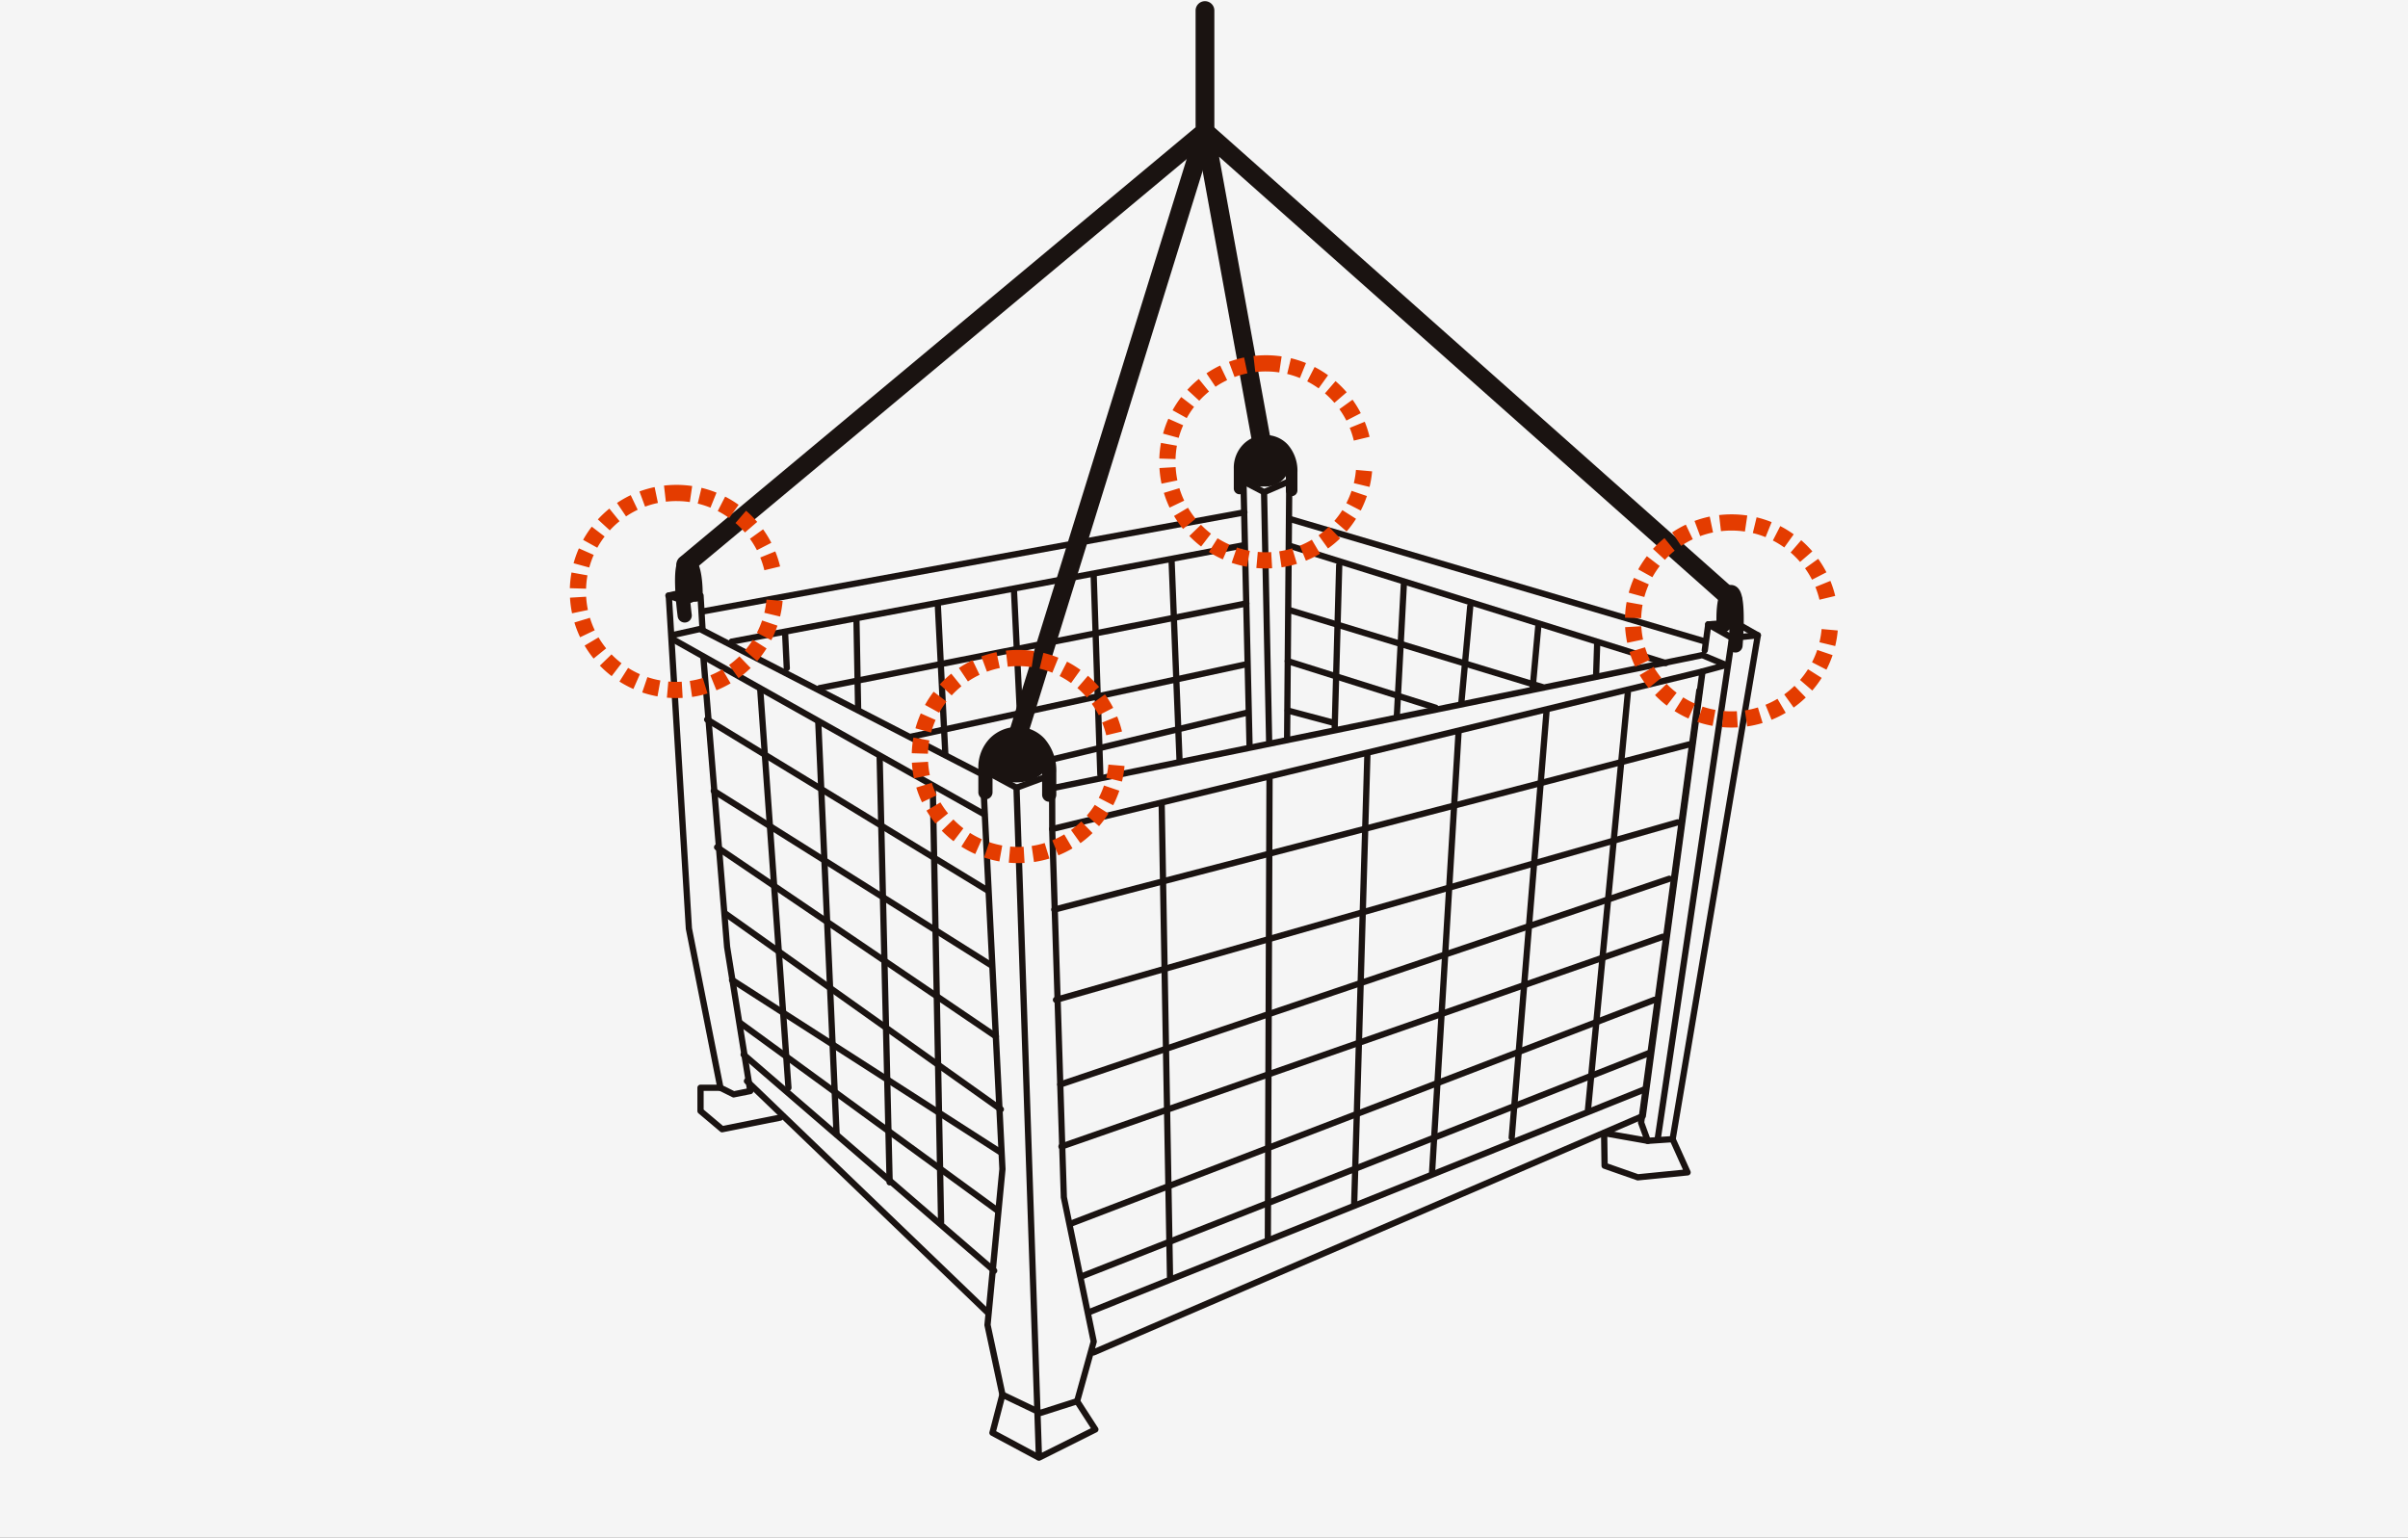 <svg xmlns="http://www.w3.org/2000/svg" xmlns:xlink="http://www.w3.org/1999/xlink" width="310" height="198" viewBox="0 0 310 198">
  <rect x="0" y="0" width="310" height="198" fill="#333333" stroke="none"/>
  <defs>
    <clipPath id="clip-path">
      <rect id="長方形_6340" data-name="長方形 6340" width="310" height="198" transform="translate(13091 -19168)" fill="#f5f5f5"/>
    </clipPath>
  </defs>
  <g id="マスクグループ_4351" data-name="マスクグループ 4351" transform="translate(-13091 19168)" clip-path="url(#clip-path)">
    <rect id="長方形_6339" data-name="長方形 6339" width="310" height="198" transform="translate(13091 -19168)" fill="#f5f5f5"/>
    <g id="グループ_5509" data-name="グループ 5509" transform="translate(13164.225 -19168)">
      <path id="パス_21368" data-name="パス 21368" d="M14.269,98.838a.4.4,0,0,1-.18-.042l-1.709-.852a.4.4,0,0,1-.216-.282l-4.058-20.5a.4.4,0,0,1-.007-.054L5.509,34.239a.4.4,0,0,1,.536-.4l2.029.714,1.776-.708a.4.4,0,0,1,.552.351l.255,4.34a.4.4,0,1,1-.8.047L9.629,34.8l-1.4.557a.4.4,0,0,1-.283.006L6.35,34.8,8.9,77.029,12.917,97.31l1.409.7,1.619-.323-2.926-18.2q0-.015,0-.031L9.973,42.281a.4.4,0,1,1,.8-.066l3.04,37.166L16.8,97.944a.4.4,0,0,1-.319.459l-2.135.426A.4.4,0,0,1,14.269,98.838Z" transform="translate(6.961 42.472)" fill="#1a1311"/>
      <path id="線_4900" data-name="線 4900" d="M32.447,28.432a.4.4,0,0,1-.263-.1L-.062.507A.4.4,0,1,1,.465-.1L32.711,27.723a.4.4,0,0,1-.263.708Z" transform="translate(22.31 135.584)" fill="#1a1311"/>
      <path id="線_4901" data-name="線 4901" d="M31.232,30.445a.4.4,0,0,1-.279-.113L-.078.492A.4.4,0,1,1,.481-.089l31.031,29.84a.4.4,0,0,1-.279.693Z" transform="translate(22.738 138.998)" fill="#1a1311"/>
      <path id="パス_21369" data-name="パス 21369" d="M31.084,140.176a.4.4,0,0,1-.2-.051l-5.973-3.2a.4.4,0,0,1-.2-.457l1.256-4.818-1.9-8.875a.4.4,0,0,1-.007-.123l1.92-20.046L23.426,51.2a.4.4,0,0,1,.593-.375l4.367,2.343a.4.4,0,0,1,.212.342l2.867,85.624,6.3-3.148-2.1-3.254a.4.4,0,0,1-.05-.327l2.111-7.592-3.827-18.485a.4.4,0,0,1-.008-.069L32.388,58.845a.4.4,0,0,1,.308-.4l83.718-20.287a.4.4,0,0,1,.494.445l-7.688,57.235a.4.4,0,0,1-.24.316L38.264,126.6a.4.4,0,0,1-.216.029l-1.617,5.816,2.251,3.48a.4.4,0,0,1-.158.579l-7.252,3.626a.4.4,0,0,1-.174.046Zm-5.509-3.812,5.083,2.724L27.8,53.766l-3.534-1.9,2.521,50.723a.4.4,0,0,1,0,.058l-1.917,20.013,1.91,8.908a.4.4,0,0,1,0,.186ZM34.687,106.2l3.839,18.546a.4.4,0,0,1-.006.19l-.215.771,70.145-30.2,7.579-56.424L33.2,59.147Z" transform="translate(29.443 47.908)" fill="#1a1311"/>
      <rect id="長方形_6083" data-name="長方形 6083" width="163.551" height="188.133" fill="none"/>
      <path id="パス_21370" data-name="パス 21370" d="M29.875,82.6a.4.4,0,0,1-.174-.039l-4.913-2.349a.4.4,0,0,1,.348-.727L29.9,81.76l4.544-1.449a.4.4,0,0,1,.245.768l-4.7,1.5A.4.4,0,0,1,29.875,82.6Z" transform="translate(30.864 99.721)" fill="#1a1311"/>
      <path id="線_4902" data-name="線 4902" d="M.2,29.221a.4.4,0,0,1-.15-.777L71.38-.172a.4.4,0,1,1,.3.748L.352,29.192A.4.4,0,0,1,.2,29.221Z" transform="translate(66.945 140.068)" fill="#1a1311"/>
      <path id="線_4903" data-name="線 4903" d="M.2,54.207l-.039,0a.4.4,0,0,1-.363-.44L4.925.163a.4.4,0,0,1,.8.077L.6,53.842A.4.4,0,0,1,.2,54.207Z" transform="translate(131.013 89.029)" fill="#1a1311"/>
      <path id="線_4904" data-name="線 4904" d="M.2,55.49H.169A.4.4,0,0,1-.2,55.054L4.284.169a.4.4,0,0,1,.8.066L.6,55.12A.4.4,0,0,1,.2,55.49Z" transform="translate(121.189 91.377)" fill="#1a1311"/>
      <path id="線_4905" data-name="線 4905" d="M.2,57.413H.177A.4.4,0,0,1-.2,56.986L3.217.177a.4.4,0,1,1,.8.048L.6,57.034A.4.4,0,0,1,.2,57.413Z" transform="translate(110.937 93.939)" fill="#1a1311"/>
      <path id="線_4906" data-name="線 4906" d="M.2,58.694H.19A.4.4,0,0,1-.2,58.279L1.505.19a.4.4,0,1,1,.806.024L.6,58.3A.4.4,0,0,1,.2,58.694Z" transform="translate(100.902 96.927)" fill="#1a1311"/>
      <path id="線_4907" data-name="線 4907" d="M.2,59.762a.4.4,0,0,1-.4-.4L.013.2A.4.4,0,0,1,.819.2L.6,59.361A.4.4,0,0,1,.2,59.762Z" transform="translate(89.795 100.131)" fill="#1a1311"/>
      <path id="線_4908" data-name="線 4908" d="M1.27,61.467a.4.4,0,0,1-.4-.4L-.2.209A.4.4,0,0,1,.6.194L1.673,61.057a.4.4,0,0,1-.4.41Z" transform="translate(76.127 103.334)" fill="#1a1311"/>
      <path id="線_4909" data-name="線 4909" d="M.2,29.343a.4.4,0,0,1-.148-.778L73.064-.173a.4.4,0,1,1,.3.75L.349,29.314A.4.4,0,0,1,.2,29.343Z" transform="translate(65.904 135.369)" fill="#1a1311"/>
      <path id="パス_21371" data-name="パス 21371" d="M27.993,55.065a.4.4,0,0,1-.08-.8l83.262-17.047a.4.4,0,0,1,.236.023l3.066,1.276a.4.4,0,0,1-.05.761l-3.039.823a.4.4,0,0,1-.211-.778l1.9-.515-1.864-.776L28.074,55.056A.4.4,0,0,1,27.993,55.065Z" transform="translate(34.668 46.738)" fill="#1a1311"/>
      <path id="パス_21372" data-name="パス 21372" d="M63.653,107.6a.4.4,0,0,1-.133-.023l-4.273-1.495a.4.4,0,0,1-.27-.374l-.063-4.2a.4.4,0,0,1,.473-.4l4.93.872-.617-1.69a.4.4,0,0,1-.021-.192l7.492-55.611a.4.4,0,0,1,.8.108l-7.479,55.513.823,2.254a.4.4,0,0,1-.449.535l-5.138-.909.052,3.431,3.923,1.372,5.759-.576-1.693-3.762a.4.4,0,0,1-.03-.233l10.924-64.6-2.583-1.466-3,.224-.405,3.013a.4.4,0,0,1-.8-.107l.449-3.337a.4.4,0,0,1,.369-.348l3.45-.257a.4.4,0,0,1,.229.051L79.3,37.058a.4.4,0,0,1,.2.418L68.553,102.232l1.873,4.161a.4.4,0,0,1-.327.566l-6.405.64Z" transform="translate(73.969 44.39)" fill="#1a1311"/>
      <path id="線_4910" data-name="線 4910" d="M.2.816A.4.4,0,0,1,.175.011L3.376-.2A.4.4,0,0,1,3.43.6L.228.816Z" transform="translate(138.703 146.474)" fill="#1a1311"/>
      <path id="線_4911" data-name="線 4911" d="M.2,13.368a.4.4,0,0,1-.072-.8L69.886-.195A.4.4,0,0,1,70.031.6L.274,13.362A.406.406,0,0,1,.2,13.368Z" transform="translate(17.013 65.767)" fill="#1a1311"/>
      <path id="線_4912" data-name="線 4912" d="M40.422,23.212a.4.4,0,0,1-.2-.052L0,.553A.4.4,0,0,1,.4-.15L40.62,22.458a.4.4,0,0,1-.2.754Z" transform="translate(13.06 82.029)" fill="#1a1311"/>
      <path id="線_4913" data-name="線 4913" d="M53.608,16.365a.4.4,0,0,1-.114-.017L.087.588A.4.4,0,0,1,.316-.185l53.406,15.76a.4.4,0,0,1-.114.79Z" transform="translate(92.572 66.603)" fill="#1a1311"/>
      <path id="線_4914" data-name="線 4914" d="M48.607,15.706a.4.4,0,0,1-.12-.018L.082.586a.4.4,0,0,1,.24-.769l48.405,15.1a.4.4,0,0,1-.12.788Z" transform="translate(92.593 70.068)" fill="#1a1311"/>
      <path id="線_4915" data-name="線 4915" d="M.2,12.989a.4.4,0,0,1-.074-.8L65.9-.195A.4.4,0,1,1,66.051.6L.276,12.982A.405.405,0,0,1,.2,12.989Z" transform="translate(20.816 70.021)" fill="#1a1311"/>
      <path id="パス_21373" data-name="パス 21373" d="M46.095,55.262a.4.4,0,0,1-.185-.045L9.654,36.546l-3.485.778a.4.4,0,1,1-.176-.787l3.628-.809a.4.4,0,0,1,.272.035L46.119,54.418l4.194-1.61a.4.4,0,0,1,.26-.01l4.194,1.258a.4.4,0,0,1-.232.772L50.473,53.61l-4.234,1.626A.4.4,0,0,1,46.095,55.262Z" transform="translate(7.176 44.866)" fill="#1a1311"/>
      <path id="線_4916" data-name="線 4916" d="M.2,21.868a.4.4,0,0,1-.1-.793L81.8-.188a.4.4,0,0,1,.2.78L.3,21.855A.4.4,0,0,1,.2,21.868Z" transform="translate(62.336 95.646)" fill="#1a1311"/>
      <path id="線_4917" data-name="線 4917" d="M.2,23.453a.4.4,0,0,1-.11-.791l80-22.849a.4.4,0,0,1,.221.775l-80,22.849A.4.4,0,0,1,.2,23.453Z" transform="translate(62.548 105.685)" fill="#1a1311"/>
      <path id="線_4918" data-name="線 4918" d="M.2,27.086A.4.4,0,0,1,.073,26.3L78.449-.18a.4.4,0,1,1,.258.764L.331,27.064A.4.4,0,0,1,.2,27.086Z" transform="translate(63.099 112.947)" fill="#1a1311"/>
      <path id="線_4919" data-name="線 4919" d="M.2,27.6a.4.4,0,0,1-.133-.784l77.373-27a.4.4,0,0,1,.266.761l-77.373,27A.4.4,0,0,1,.2,27.6Z" transform="translate(63.25 120.42)" fill="#1a1311"/>
      <path id="線_4920" data-name="線 4920" d="M.2,29.435a.4.4,0,0,1-.144-.779L75.23-.175a.4.4,0,1,1,.289.753L.346,29.408A.4.4,0,0,1,.2,29.435Z" transform="translate(64.382 128.537)" fill="#1a1311"/>
      <path id="線_4921" data-name="線 4921" d="M33.3,24.738a.4.4,0,0,1-.237-.077L-.036.527A.4.4,0,0,1,.439-.124L33.54,24.01a.4.4,0,0,1-.238.729Z" transform="translate(21.884 131.525)" fill="#1a1311"/>
      <path id="線_4922" data-name="線 4922" d="M35.653,25.8a.4.4,0,0,1-.233-.075L-.032.53A.4.4,0,0,1,.435-.127l35.452,25.2a.4.4,0,0,1-.234.732Z" transform="translate(19.961 117.431)" fill="#1a1311"/>
      <path id="線_4923" data-name="線 4923" d="M34.8,22.815a.4.4,0,0,1-.217-.064L-.016.541A.4.4,0,0,1,.419-.138l34.6,22.211a.4.4,0,0,1-.218.742Z" transform="translate(20.816 125.97)" fill="#1a1311"/>
      <path id="線_4924" data-name="線 4924" d="M36.08,24.95a.4.4,0,0,1-.226-.07L-.025.535A.4.4,0,1,1,.428-.132L36.306,24.214a.4.4,0,0,1-.227.737Z" transform="translate(18.894 108.888)" fill="#1a1311"/>
      <path id="線_4925" data-name="線 4925" d="M35.865,23.027a.4.4,0,0,1-.214-.062L-.013.543A.4.4,0,0,1,.416-.14L36.08,22.283a.4.4,0,0,1-.215.744Z" transform="translate(18.466 101.627)" fill="#1a1311"/>
      <path id="線_4926" data-name="線 4926" d="M36.291,22.6a.4.4,0,0,1-.209-.059L-.008.546A.4.4,0,1,1,.411-.143l36.09,22a.4.4,0,0,1-.21.747Z" transform="translate(17.613 92.443)" fill="#1a1311"/>
      <path id="線_4927" data-name="線 4927" d="M3.831,51.857a.4.4,0,0,1-.4-.375L-.2.23A.4.4,0,0,1,.6.173l3.63,51.253a.4.4,0,0,1-.374.43Z" transform="translate(24.447 88.599)" fill="#1a1311"/>
      <path id="線_4928" data-name="線 4928" d="M2.551,53.569a.4.4,0,0,1-.4-.385L-.2.219A.4.4,0,1,1,.6.184L2.953,53.148a.4.4,0,0,1-.385.42Z" transform="translate(31.922 92.873)" fill="#1a1311"/>
      <path id="線_4929" data-name="線 4929" d="M1.484,55.275a.4.4,0,0,1-.4-.394L-.2.211A.4.4,0,0,1,.6.192L1.887,54.863a.4.4,0,0,1-.393.412Z" transform="translate(39.82 97.357)" fill="#1a1311"/>
      <path id="線_4930" data-name="線 4930" d="M1.27,56.77a.4.4,0,0,1-.4-.4L-.2.209A.4.4,0,0,1,.6.194L1.673,56.36a.4.4,0,0,1-.4.411Z" transform="translate(46.656 100.986)" fill="#1a1311"/>
      <path id="パス_21374" data-name="パス 21374" d="M39.149,63.446,38.29,26.113h6.8l-.31,36.232-.8-.007.3-35.421H39.112l.841,36.511Z" transform="translate(48.092 32.812)" fill="#1a1311"/>
      <path id="線_4931" data-name="線 4931" d="M.415,5.089a.4.4,0,0,1-.4-.384L-.2.221A.4.4,0,1,1,.6.182L.818,4.667a.4.4,0,0,1-.383.422Z" transform="translate(27.648 81.338)" fill="#1a1311"/>
      <path id="線_4932" data-name="線 4932" d="M.413,12.137a.4.4,0,0,1-.4-.4L-.2.209A.4.4,0,0,1,.6.194L.816,11.727a.4.4,0,0,1-.4.41Z" transform="translate(36.834 79.631)" fill="#1a1311"/>
      <path id="線_4933" data-name="線 4933" d="M1.18,20.078a.4.4,0,0,1-.4-.383L-.2.222A.4.4,0,0,1,.6.181l.979,19.473a.4.4,0,0,1-.382.423Z" transform="translate(47.298 77.494)" fill="#1a1311"/>
      <path id="線_4934" data-name="線 4934" d="M1.247,22.348a.4.4,0,0,1-.4-.384L-.2.221A.4.4,0,0,1,.6.182L1.65,21.926a.4.4,0,0,1-.383.422Z" transform="translate(57.121 76.002)" fill="#1a1311"/>
      <path id="線_4935" data-name="線 4935" d="M1.054,26.231a.4.4,0,0,1-.4-.39L-.2.215A.4.4,0,1,1,.6.188l.852,25.626a.4.4,0,0,1-.389.416Z" transform="translate(67.373 73.865)" fill="#1a1311"/>
      <path id="線_4936" data-name="線 4936" d="M1.211,26.053a.4.4,0,0,1-.4-.387L-.2.217A.4.4,0,0,1,.6.186l1.01,25.448a.4.4,0,0,1-.387.419Z" transform="translate(77.41 72.158)" fill="#1a1311"/>
      <path id="線_4937" data-name="線 4937" d="M.2,21.438H.19A.4.4,0,0,1-.2,21.023L.374.19a.4.4,0,0,1,.806.022L.6,21.046A.4.4,0,0,1,.2,21.438Z" transform="translate(98.404 72.584)" fill="#1a1311"/>
      <path id="線_4938" data-name="線 4938" d="M.2,17.74H.18A.4.4,0,0,1-.2,17.316L.71.18a.4.4,0,0,1,.8.043L.6,17.358A.4.4,0,0,1,.2,17.74Z" transform="translate(106.398 74.931)" fill="#1a1311"/>
      <path id="線_4939" data-name="線 4939" d="M.2,13.143l-.037,0A.4.4,0,0,1-.2,12.7L.952.165a.4.4,0,1,1,.8.074L.6,12.777A.4.4,0,0,1,.2,13.143Z" transform="translate(114.697 77.869)" fill="#1a1311"/>
      <path id="線_4940" data-name="線 4940" d="M.2,8.487l-.037,0A.4.4,0,0,1-.2,8.047L.517.165a.4.4,0,0,1,.8.073L.6,8.12A.4.4,0,0,1,.2,8.487Z" transform="translate(123.888 80.482)" fill="#1a1311"/>
      <path id="線_4941" data-name="線 4941" d="M32.669,10.491a.4.4,0,0,1-.118-.018L.084.587A.4.4,0,1,1,.319-.184L32.786,9.7a.4.4,0,0,1-.117.789Z" transform="translate(92.572 78.349)" fill="#1a1311"/>
      <path id="線_4942" data-name="線 4942" d="M19.217,6.6a.4.4,0,0,1-.121-.019L.08.586A.4.4,0,0,1,.323-.183L19.338,5.81a.4.4,0,0,1-.121.787Z" transform="translate(92.359 84.923)" fill="#1a1311"/>
      <path id="線_4943" data-name="線 4943" d="M6.147,2.19a.4.4,0,0,1-.1-.014L.1.591A.4.4,0,1,1,.305-.188L6.251,1.4a.4.4,0,0,1-.1.792Z" transform="translate(92.361 91.287)" fill="#1a1311"/>
      <path id="線_4944" data-name="線 4944" d="M.2,11.5a.4.4,0,0,1-.078-.8L55.006-.194A.4.4,0,1,1,55.163.6L.28,11.489A.405.405,0,0,1,.2,11.5Z" transform="translate(32.136 77.494)" fill="#1a1311"/>
      <path id="線_4945" data-name="線 4945" d="M.2,6.8A.4.4,0,0,1,.108,6L25.946-.19a.4.4,0,0,1,.188.784L.3,6.787A.4.4,0,0,1,.2,6.8Z" transform="translate(61.181 91.588)" fill="#1a1311"/>
      <path id="線_4946" data-name="線 4946" d="M.2,9.853a.4.4,0,0,1-.085-.8L42.908-.192a.4.4,0,0,1,.17.788L.287,9.844A.4.4,0,0,1,.2,9.853Z" transform="translate(44.013 85.373)" fill="#1a1311"/>
      <path id="パス_21375" data-name="パス 21375" d="M10.5,68.06a.4.4,0,0,1-.26-.1L7.463,65.617a.4.4,0,0,1-.143-.308V62.32a.4.4,0,0,1,.4-.4h2.564a.4.4,0,1,1,0,.806H8.126v2.4l2.484,2.1L17.9,65.769a.4.4,0,0,1,.158.79l-7.476,1.493A.4.4,0,0,1,10.5,68.06Z" transform="translate(9.236 77.737)" fill="#1a1311"/>
      <path id="パス_21376" data-name="パス 21376" d="M30.363,51.851a.4.4,0,0,1-.4-.4l-.017-6.438-4.037,1.5a.4.4,0,0,1-.281-.755l4.579-1.7a.4.4,0,0,1,.544.377l.018,7.017a.4.4,0,0,1-.4.4Z" transform="translate(31.872 55.29)" fill="#1a1311"/>
      <path id="パス_21377" data-name="パス 21377" d="M32.457,51.1a.913.913,0,0,1-.913-.913V47.36a4.51,4.51,0,0,0-1.035-3.152,2.927,2.927,0,0,0-2.157-.923,3.237,3.237,0,0,0-3.193,3.491v3.1a.913.913,0,1,1-1.826,0v-3.1a5.355,5.355,0,0,1,1.561-3.922,5.008,5.008,0,0,1,3.458-1.395,4.736,4.736,0,0,1,3.488,1.5,6.279,6.279,0,0,1,1.531,4.4v2.825A.913.913,0,0,1,32.457,51.1Z" transform="translate(29.391 52.135)" fill="#1a1311"/>
      <path id="パス_21378" data-name="パス 21378" d="M45.377,32.67a.745.745,0,0,1-.745-.745v-2.3a3.681,3.681,0,0,0-.845-2.573,2.391,2.391,0,0,0-1.762-.753,2.641,2.641,0,0,0-2.606,2.849v2.534a.745.745,0,1,1-1.49,0V29.142a4.306,4.306,0,0,1,1.274-3.2A4.088,4.088,0,0,1,42.024,24.8a3.866,3.866,0,0,1,2.847,1.223,5.125,5.125,0,0,1,1.25,3.594v2.3A.745.745,0,0,1,45.377,32.67Z" transform="translate(47.682 31.214)" fill="#1a1311"/>
      <path id="パス_21379" data-name="パス 21379" d="M5.91,34.9a.4.4,0,0,1-.092-.8L7.99,33.6a.4.4,0,0,1,.182,0l1.659.381a.4.4,0,1,1-.18.786L8.083,34.4,6,34.891A.4.4,0,0,1,5.91,34.9Z" transform="translate(6.961 42.191)" fill="#1a1311"/>
      <path id="パス_21380" data-name="パス 21380" d="M7.256,40.354a.913.913,0,0,1-.9-.794c-.008-.06-.2-1.489-.288-3.067-.18-3.059.15-3.924.5-4.366a1.257,1.257,0,0,1,.851-.488,1.363,1.363,0,0,1,1.068.353c.988.884,1.094,3.629,1.094,4.769a.913.913,0,0,1-1.62.578c.092,1.1.206,1.973.207,1.983a.914.914,0,0,1-.906,1.033Z" transform="translate(7.659 39.802)" fill="#1a1311"/>
      <path id="パス_21381" data-name="パス 21381" d="M67.936,42.056q-.039,0-.078,0a.913.913,0,0,1-.833-.987c.057-.677.1-1.354.12-2a.913.913,0,0,1-1.649-.5c-.053-1.138-.073-3.885.871-4.813a1.363,1.363,0,0,1,1.051-.4,1.258,1.258,0,0,1,.872.449c.367.426.737,1.275.7,4.339-.02,1.581-.14,3.017-.145,3.077A.913.913,0,0,1,67.936,42.056Z" transform="translate(82.268 41.961)" fill="#1a1311"/>
      <path id="線_4947" data-name="線 4947" d="M.2,4.428H.188A.4.4,0,0,1-.2,4.012L-.073.188A.4.4,0,1,1,.733.215L.6,4.039A.4.4,0,0,1,.2,4.428Z" transform="translate(132.06 82.748)" fill="#1a1311"/>
      <path id="パス_21382" data-name="パス 21382" d="M62.376,101.744a.4.4,0,0,1-.4-.462l9.576-64.531a.4.4,0,0,1,.359-.342l3.319-.329a.4.4,0,0,1,.08.8l-3.006.3L62.774,101.4A.4.4,0,0,1,62.376,101.744Z" transform="translate(77.806 45.316)" fill="#1a1311"/>
      <path id="線_4948" data-name="線 4948" d="M3.265,2.341a.4.4,0,0,1-.2-.052L0,.552a.4.4,0,1,1,.4-.7L3.464,1.587a.4.4,0,0,1-.2.754Z" transform="translate(146.488 80.189)" fill="#1a1311"/>
      <path id="パス_21383" data-name="パス 21383" d="M7.282,73.744a1.208,1.208,0,0,1-.774-2.136l66.41-55.377V1.208a1.208,1.208,0,0,1,2.416,0V16.8a1.208,1.208,0,0,1-.434.928L8.055,73.464A1.2,1.2,0,0,1,7.282,73.744Z" transform="translate(7.775 0.152)" fill="#1a1311"/>
      <path id="パス_21384" data-name="パス 21384" d="M104.893,69.7a1.2,1.2,0,0,1-.8-.3L38.746,11.352l7.429,40.722a1.208,1.208,0,1,1-2.377.434L35.741,8.339a1.208,1.208,0,0,1,1.991-1.12L105.7,67.59a1.208,1.208,0,0,1-.8,2.111Z" transform="translate(44.971 8.828)" fill="#1a1311"/>
      <path id="線_4949" data-name="線 4949" d="M.6,80.128A1.209,1.209,0,0,1-.55,78.562L23.731.246a1.208,1.208,0,0,1,2.308.715L1.758,79.277A1.209,1.209,0,0,1,.6,80.128Z" transform="translate(57.017 16.345)" fill="#1a1311"/>
      <path id="パス_21385" data-name="パス 21385" d="M31.991,45c0,1.556-1.851,2.818-4.137,2.818S23.721,46.556,23.721,45s1.851-2.818,4.133-2.818S31.991,43.445,31.991,45" transform="translate(29.762 52.924)" fill="#1a1311"/>
      <path id="パス_21386" data-name="パス 21386" d="M44.949,28.1a3.139,3.139,0,0,1-3.382,2.818A3.137,3.137,0,0,1,38.19,28.1a3.137,3.137,0,0,1,3.377-2.818A3.139,3.139,0,0,1,44.949,28.1" transform="translate(47.915 31.715)" fill="#1a1311"/>
      <path id="パス_21387" data-name="パス 21387" d="M41.3,29.439a.4.4,0,0,1-.186-.045L38.6,28.079a.4.4,0,1,1,.371-.713l2.354,1.226,2.894-1.239a.4.4,0,0,1,.317.739l-3.069,1.314A.4.4,0,0,1,41.3,29.439Z" transform="translate(48.203 34.328)" fill="#1a1311"/>
      <path id="線_4950" data-name="線 4950" d="M.857,32.829a.4.4,0,0,1-.4-.394L-.2.209A.4.4,0,0,1,.6.193l.656,32.226a.4.4,0,0,1-.394.41Z" transform="translate(89.307 63.166)" fill="#1a1311"/>
      <path id="パス_21388" data-name="パス 21388" d="M73.968,29.314V31.4a11.831,11.831,0,0,0-1.362.079l-.241-2.072A13.925,13.925,0,0,1,73.968,29.314Zm0,0a13.888,13.888,0,0,1,2.026.149l-.305,2.064a11.8,11.8,0,0,0-1.721-.126Zm-2.808.288.425,2.042a11.589,11.589,0,0,0-1.656.475L69.2,30.163A13.679,13.679,0,0,1,71.159,29.6Zm6.033.093a13.676,13.676,0,0,1,1.936.622l-.784,1.933a11.587,11.587,0,0,0-1.64-.527Zm-9.113.942.9,1.884a11.656,11.656,0,0,0-1.5.854l-1.164-1.731A13.751,13.751,0,0,1,68.079,30.638Zm12.159.189a13.768,13.768,0,0,1,1.734,1.061l-1.217,1.694a11.679,11.679,0,0,0-1.47-.9ZM65.332,32.37l1.313,1.621a11.748,11.748,0,0,0-1.257,1.181l-1.537-1.41A13.843,13.843,0,0,1,65.332,32.37Zm17.6.273a13.839,13.839,0,0,1,1.437,1.437l-1.58,1.362a11.754,11.754,0,0,0-1.219-1.22ZM63.067,34.7l1.656,1.269a11.688,11.688,0,0,0-.945,1.442L61.953,36.4A13.778,13.778,0,0,1,63.067,34.7Zm22.055.342a13.765,13.765,0,0,1,1.061,1.734l-1.855.953a11.674,11.674,0,0,0-.9-1.47ZM61.41,37.489l1.908.844a11.581,11.581,0,0,0-.578,1.623l-2.012-.551A13.674,13.674,0,0,1,61.41,37.489Zm25.282.393a13.677,13.677,0,0,1,.622,1.937l-2.028.488a11.577,11.577,0,0,0-.526-1.64ZM60.459,40.6l2.053.369a11.73,11.73,0,0,0-.178,1.715l-2.085-.063A13.826,13.826,0,0,1,60.459,40.6Zm1.889,3.121a11.689,11.689,0,0,0,.226,1.709l-2.042.426a13.787,13.787,0,0,1-.266-2.015Zm23.214.361,2.078.184a13.747,13.747,0,0,1-.328,2.006l-2.028-.489A11.653,11.653,0,0,0,85.561,44.078Zm-22.732,2.35a11.591,11.591,0,0,0,.622,1.606l-1.883.9a13.684,13.684,0,0,1-.735-1.9ZM85,46.772l1.976.669a13.693,13.693,0,0,1-.794,1.872l-1.855-.955A11.6,11.6,0,0,0,85,46.772ZM63.938,48.948a11.707,11.707,0,0,0,.984,1.416L63.3,51.678a13.8,13.8,0,0,1-1.16-1.669Zm19.871.308,1.762,1.116A13.812,13.812,0,0,1,84.36,52l-1.579-1.363A11.719,11.719,0,0,0,83.809,49.256Zm-18.2,1.882A11.745,11.745,0,0,0,66.9,52.285l-1.268,1.656a13.843,13.843,0,0,1-1.518-1.351Zm16.462.256,1.452,1.5a13.835,13.835,0,0,1-1.559,1.3L80.748,52.5A11.741,11.741,0,0,0,82.071,51.394ZM67.746,52.877a11.644,11.644,0,0,0,1.52.812L68.423,55.6a13.74,13.74,0,0,1-1.793-.958Zm12.135.189,1.061,1.8a13.72,13.72,0,0,1-1.823.9l-.783-1.933A11.63,11.63,0,0,0,79.881,53.066Zm-9.651,1a11.591,11.591,0,0,0,1.668.429l-.368,2.053a13.689,13.689,0,0,1-1.97-.507Zm7.131.111.607,2a13.7,13.7,0,0,1-1.984.445l-.3-2.064A11.608,11.608,0,0,0,77.362,54.175Zm-4.437.456a11.907,11.907,0,0,0,1.726.026l.12,2.083a14,14,0,0,1-2.031-.031Z" transform="translate(75.723 36.912)" fill="#e43c00"/>
      <path id="パス_21389" data-name="パス 21389" d="M47.38,20.227v2.086a11.831,11.831,0,0,0-1.362.079l-.241-2.072A13.924,13.924,0,0,1,47.38,20.227Zm0,0a13.89,13.89,0,0,1,2.026.149L49.1,22.44a11.8,11.8,0,0,0-1.721-.126Zm-2.808.288L45,22.557a11.585,11.585,0,0,0-1.656.475l-.724-1.956A13.682,13.682,0,0,1,44.571,20.515Zm6.033.093a13.679,13.679,0,0,1,1.936.622l-.784,1.933a11.585,11.585,0,0,0-1.64-.527Zm-9.113.942.9,1.884a11.659,11.659,0,0,0-1.5.853l-1.164-1.731A13.753,13.753,0,0,1,41.491,21.551Zm12.159.189A13.771,13.771,0,0,1,55.384,22.8l-1.217,1.694a11.672,11.672,0,0,0-1.47-.9ZM38.744,23.283,40.057,24.9A11.746,11.746,0,0,0,38.8,26.085l-1.537-1.41A13.842,13.842,0,0,1,38.744,23.283Zm17.6.273a13.84,13.84,0,0,1,1.437,1.437L56.2,26.355a11.75,11.75,0,0,0-1.219-1.22ZM36.479,25.609l1.656,1.269a11.687,11.687,0,0,0-.945,1.442l-1.825-1.011A13.779,13.779,0,0,1,36.479,25.609Zm22.055.342a13.767,13.767,0,0,1,1.061,1.734l-1.855.954a11.672,11.672,0,0,0-.9-1.47ZM34.822,28.4l1.908.844a11.581,11.581,0,0,0-.578,1.623l-2.012-.551A13.675,13.675,0,0,1,34.822,28.4Zm25.282.393a13.674,13.674,0,0,1,.622,1.937l-2.028.488a11.577,11.577,0,0,0-.526-1.64ZM33.871,31.509l2.053.369a11.731,11.731,0,0,0-.178,1.715l-2.085-.063A13.826,13.826,0,0,1,33.871,31.509ZM35.76,34.63a11.691,11.691,0,0,0,.226,1.709l-2.042.426a13.786,13.786,0,0,1-.266-2.015Zm23.214.361,2.078.184a13.749,13.749,0,0,1-.328,2.006L58.7,36.692A11.656,11.656,0,0,0,58.973,34.991Zm-22.732,2.35a11.593,11.593,0,0,0,.622,1.606l-1.883.9a13.683,13.683,0,0,1-.735-1.9Zm22.166.344,1.976.669a13.7,13.7,0,0,1-.794,1.872l-1.855-.955A11.6,11.6,0,0,0,58.408,37.685ZM37.35,39.861a11.7,11.7,0,0,0,.984,1.416l-1.62,1.314a13.794,13.794,0,0,1-1.16-1.669Zm19.871.308,1.762,1.116a13.814,13.814,0,0,1-1.211,1.632l-1.579-1.363A11.72,11.72,0,0,0,57.221,40.169Zm-18.2,1.882A11.748,11.748,0,0,0,40.309,43.2l-1.268,1.656A13.841,13.841,0,0,1,37.523,43.5Zm16.462.256,1.452,1.5a13.835,13.835,0,0,1-1.559,1.3L54.16,43.413A11.738,11.738,0,0,0,55.483,42.307ZM41.158,43.79a11.645,11.645,0,0,0,1.52.812l-.843,1.908a13.739,13.739,0,0,1-1.793-.958Zm12.135.189,1.061,1.8a13.721,13.721,0,0,1-1.823.9l-.783-1.933A11.628,11.628,0,0,0,53.293,43.979Zm-9.651,1a11.593,11.593,0,0,0,1.668.429l-.368,2.053a13.688,13.688,0,0,1-1.97-.507Zm7.131.111.607,2a13.7,13.7,0,0,1-1.984.445l-.3-2.064A11.607,11.607,0,0,0,50.774,45.088Zm-4.437.456a11.907,11.907,0,0,0,1.726.026l.12,2.083a14,14,0,0,1-2.031-.031Z" transform="translate(42.364 25.513)" fill="#e43c00"/>
      <path id="パス_21390" data-name="パス 21390" d="M33.244,37.055v2.086a11.831,11.831,0,0,0-1.362.079l-.241-2.072A13.926,13.926,0,0,1,33.244,37.055Zm0,0a13.888,13.888,0,0,1,2.026.149l-.305,2.064a11.8,11.8,0,0,0-1.721-.126Zm-2.808.288.425,2.042a11.589,11.589,0,0,0-1.656.475L28.48,37.9A13.679,13.679,0,0,1,30.435,37.343Zm6.033.093a13.676,13.676,0,0,1,1.936.622l-.784,1.933a11.586,11.586,0,0,0-1.64-.527Zm-9.113.942.9,1.884a11.655,11.655,0,0,0-1.5.854l-1.164-1.731A13.751,13.751,0,0,1,27.355,38.379Zm12.159.189a13.768,13.768,0,0,1,1.734,1.061l-1.217,1.694a11.678,11.678,0,0,0-1.47-.9ZM24.608,40.111l1.313,1.621a11.748,11.748,0,0,0-1.257,1.181L23.128,41.5A13.843,13.843,0,0,1,24.608,40.111Zm17.6.273a13.84,13.84,0,0,1,1.437,1.437l-1.58,1.362a11.754,11.754,0,0,0-1.219-1.22ZM22.343,42.437,24,43.706a11.689,11.689,0,0,0-.945,1.442l-1.825-1.011A13.778,13.778,0,0,1,22.343,42.437Zm22.055.342a13.764,13.764,0,0,1,1.061,1.734l-1.855.953A11.672,11.672,0,0,0,42.7,44ZM20.686,45.23l1.908.844a11.581,11.581,0,0,0-.578,1.623L20,47.147A13.673,13.673,0,0,1,20.686,45.23Zm25.282.393a13.674,13.674,0,0,1,.622,1.937l-2.028.488a11.578,11.578,0,0,0-.526-1.64ZM19.735,48.337l2.053.369a11.73,11.73,0,0,0-.178,1.715l-2.085-.063A13.826,13.826,0,0,1,19.735,48.337Zm1.889,3.121a11.69,11.69,0,0,0,.226,1.709l-2.042.426a13.788,13.788,0,0,1-.266-2.015Zm23.214.361L46.915,52a13.747,13.747,0,0,1-.329,2.006l-2.028-.489A11.655,11.655,0,0,0,44.838,51.819Zm-22.732,2.35a11.593,11.593,0,0,0,.622,1.606l-1.883.9a13.684,13.684,0,0,1-.735-1.9Zm22.166.344,1.976.669a13.7,13.7,0,0,1-.794,1.872L43.6,56.1A11.6,11.6,0,0,0,44.272,54.513ZM23.214,56.689A11.708,11.708,0,0,0,24.2,58.1l-1.62,1.314a13.8,13.8,0,0,1-1.16-1.669ZM43.085,57l1.762,1.116a13.815,13.815,0,0,1-1.211,1.632l-1.579-1.363A11.72,11.72,0,0,0,43.085,57Zm-18.2,1.882a11.746,11.746,0,0,0,1.288,1.147l-1.268,1.656a13.843,13.843,0,0,1-1.518-1.351Zm16.462.256,1.452,1.5a13.836,13.836,0,0,1-1.559,1.3l-1.216-1.695A11.741,11.741,0,0,0,41.347,59.135ZM27.022,60.618a11.643,11.643,0,0,0,1.52.812L27.7,63.338a13.741,13.741,0,0,1-1.793-.958Zm12.135.189,1.061,1.8a13.718,13.718,0,0,1-1.823.9l-.783-1.933A11.629,11.629,0,0,0,39.157,60.807Zm-9.651,1a11.592,11.592,0,0,0,1.668.429l-.368,2.053a13.686,13.686,0,0,1-1.97-.507Zm7.131.111.607,2a13.7,13.7,0,0,1-1.984.445l-.3-2.064A11.607,11.607,0,0,0,36.638,61.916Zm-4.437.456a11.9,11.9,0,0,0,1.726.026l.12,2.083a14,14,0,0,1-2.031-.031Z" transform="translate(24.628 46.626)" fill="#e43c00"/>
      <path id="パス_21391" data-name="パス 21391" d="M13.723,27.631v2.086a11.831,11.831,0,0,0-1.362.079l-.241-2.072A13.926,13.926,0,0,1,13.723,27.631Zm0,0a13.89,13.89,0,0,1,2.026.149l-.305,2.064a11.8,11.8,0,0,0-1.721-.126Zm-2.808.288.425,2.042a11.588,11.588,0,0,0-1.656.475L8.96,28.48A13.683,13.683,0,0,1,10.914,27.919Zm6.033.093a13.679,13.679,0,0,1,1.936.622L18.1,30.567a11.586,11.586,0,0,0-1.64-.527Zm-9.113.942.9,1.884a11.659,11.659,0,0,0-1.5.854L6.068,29.961A13.752,13.752,0,0,1,7.835,28.955Zm12.159.189A13.771,13.771,0,0,1,21.727,30.2L20.51,31.9a11.672,11.672,0,0,0-1.47-.9ZM5.087,30.687,6.4,32.308a11.746,11.746,0,0,0-1.257,1.181l-1.537-1.41A13.837,13.837,0,0,1,5.087,30.687Zm17.6.273A13.84,13.84,0,0,1,24.122,32.4l-1.58,1.362a11.751,11.751,0,0,0-1.219-1.22ZM2.822,33.013l1.656,1.269a11.689,11.689,0,0,0-.945,1.442L1.708,34.713A13.781,13.781,0,0,1,2.822,33.013Zm22.055.342a13.765,13.765,0,0,1,1.061,1.734l-1.855.953a11.673,11.673,0,0,0-.9-1.47ZM1.165,35.806l1.908.844A11.581,11.581,0,0,0,2.5,38.273L.483,37.723A13.675,13.675,0,0,1,1.165,35.806Zm25.282.393a13.673,13.673,0,0,1,.622,1.937l-2.028.488a11.577,11.577,0,0,0-.526-1.64ZM.214,38.913l2.053.369A11.732,11.732,0,0,0,2.089,41L0,40.935A13.826,13.826,0,0,1,.214,38.913ZM2.1,42.034a11.69,11.69,0,0,0,.226,1.709l-2.042.426A13.785,13.785,0,0,1,.02,42.154Zm23.214.361,2.078.184a13.749,13.749,0,0,1-.328,2.006L25.038,44.1A11.657,11.657,0,0,0,25.317,42.395ZM2.584,44.745a11.593,11.593,0,0,0,.622,1.606l-1.884.9a13.683,13.683,0,0,1-.735-1.9Zm22.166.344,1.976.669a13.7,13.7,0,0,1-.794,1.872l-1.855-.955A11.6,11.6,0,0,0,24.751,45.089ZM3.693,47.265a11.7,11.7,0,0,0,.984,1.416l-1.62,1.314A13.8,13.8,0,0,1,1.9,48.326Zm19.871.308,1.762,1.116a13.813,13.813,0,0,1-1.211,1.632l-1.579-1.363A11.72,11.72,0,0,0,23.564,47.573Zm-18.2,1.882A11.746,11.746,0,0,0,6.652,50.6L5.384,52.258a13.838,13.838,0,0,1-1.518-1.351Zm16.462.256,1.452,1.5a13.833,13.833,0,0,1-1.559,1.3L20.5,50.817A11.738,11.738,0,0,0,21.826,49.711ZM7.5,51.194a11.643,11.643,0,0,0,1.52.812l-.843,1.908a13.737,13.737,0,0,1-1.793-.958Zm12.135.189,1.061,1.8a13.721,13.721,0,0,1-1.823.9l-.783-1.933A11.629,11.629,0,0,0,19.636,51.383Zm-9.651,1a11.591,11.591,0,0,0,1.668.429l-.368,2.053a13.689,13.689,0,0,1-1.97-.507Zm7.131.111.607,2a13.7,13.7,0,0,1-1.984.445l-.3-2.064A11.608,11.608,0,0,0,17.117,52.492Zm-4.437.456a11.908,11.908,0,0,0,1.726.026l.12,2.083a14,14,0,0,1-2.031-.031Z" transform="translate(0.136 34.799)" fill="#e43c00"/>
      <rect id="長方形_6084" data-name="長方形 6084" width="163.551" height="188.133" fill="none"/>
    </g>
  </g>
</svg>
